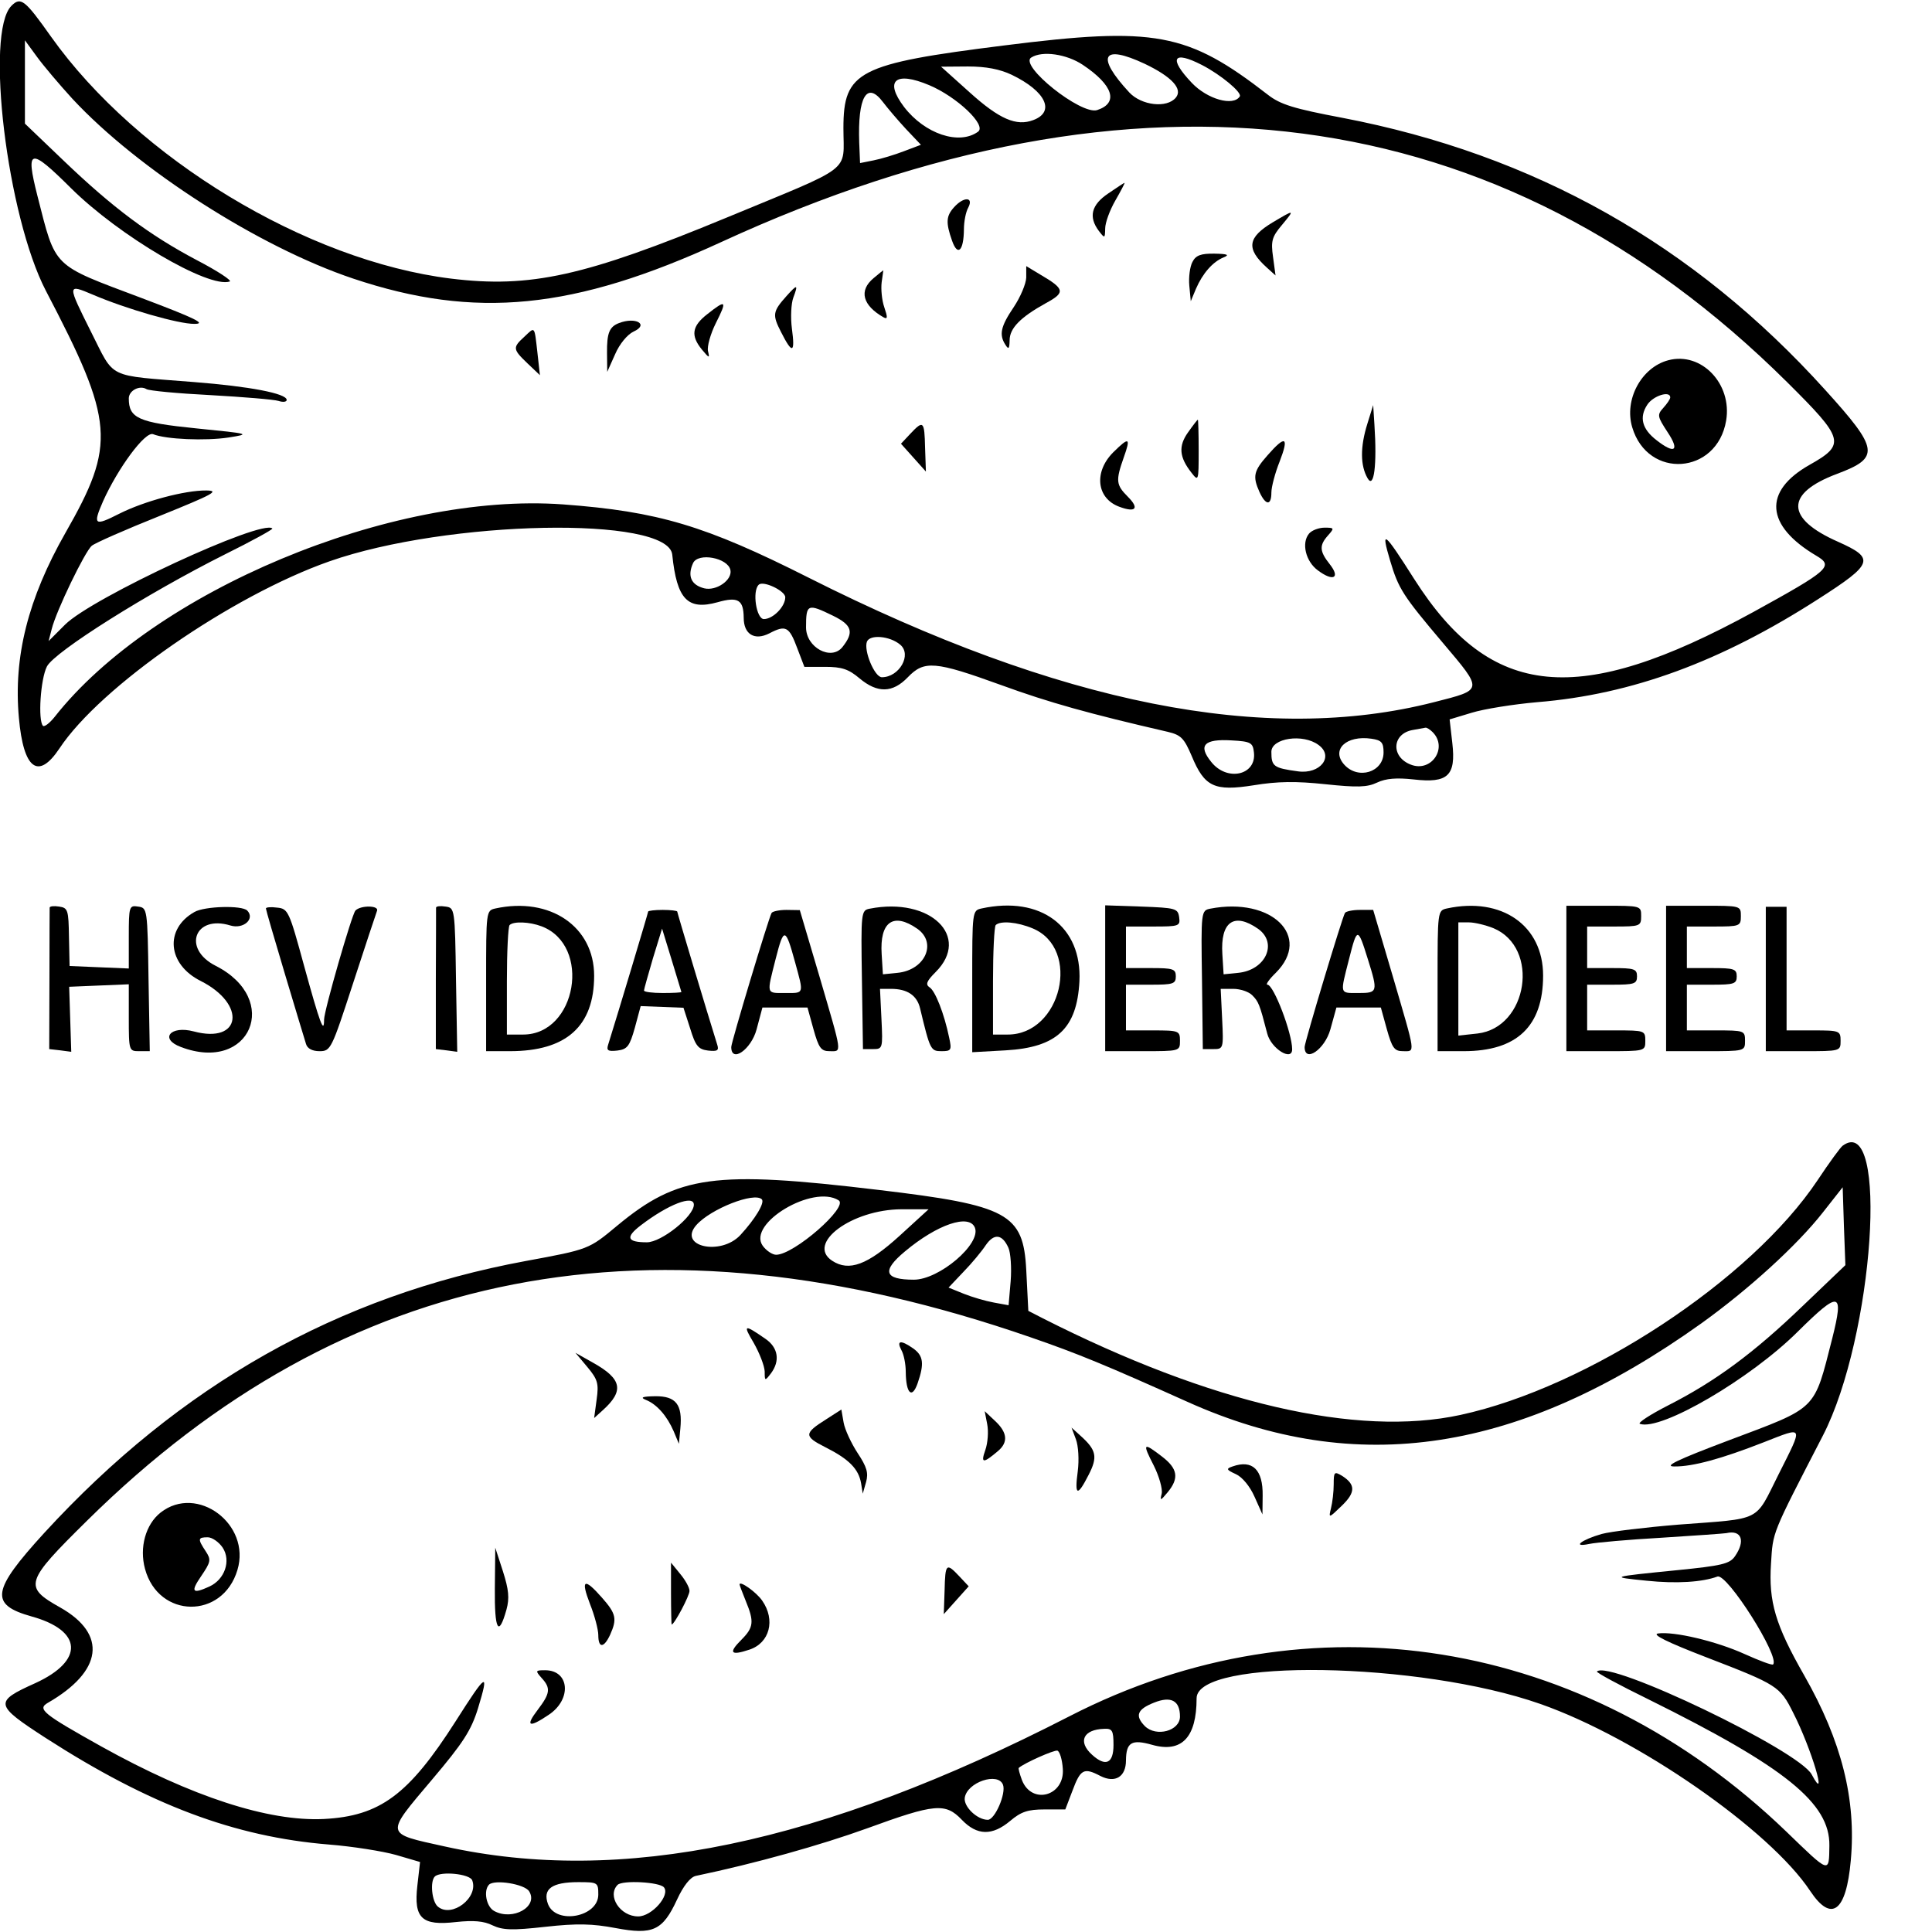 <svg version="1.0" xmlns="http://www.w3.org/2000/svg"
  viewBox="0 0 465 465">
<g transform="translate(0,2190) scale(0.05,-0.05)"
fill="#000000" stroke="none">
<path d="M55 43772 c-128 -128 -21 -1013 166 -1372 330 -631 338 -738 94
-1165 -180 -316 -251 -597 -224 -891 22 -247 93 -300 195 -147 197 298 828
735 1300 901 567 199 1631 220 1650 32 22 -215 74 -269 218 -229 99 28 125 12
126 -75 0 -79 52 -111 123 -75 80 42 96 33 135 -72 l34 -89 100 0 c80 0 113
-11 165 -55 87 -73 160 -71 233 5 79 82 130 78 450 -38 230 -84 425 -138 802
-225 63 -15 78 -31 114 -115 62 -150 109 -172 299 -142 115 19 204 20 345 5
153 -16 201 -15 249 8 42 20 94 24 176 15 165 -19 204 18 186 175 l-13 114
106 32 c58 18 201 41 316 51 455 37 884 195 1352 496 267 171 275 196 96 276
-254 112 -256 233 -5 327 208 78 202 118 -57 404 -633 701 -1401 1133 -2325
1310 -233 44 -298 64 -358 111 -387 300 -542 329 -1271 237 -702 -88 -772
-124 -772 -398 0 -218 57 -174 -561 -430 -684 -283 -946 -341 -1329 -294 -694
86 -1508 579 -1924 1164 -126 178 -146 194 -191 149z m294 -448 c316 -340 898
-713 1351 -865 588 -197 1063 -150 1770 175 2006 924 3753 695 5132 -673 277
-275 284 -300 108 -399 -224 -127 -212 -292 33 -437 85 -50 64 -69 -303 -271
-843 -461 -1263 -421 -1632 158 -148 233 -162 243 -116 88 40 -134 61 -167
253 -394 196 -232 197 -225 -42 -286 -809 -207 -1802 -10 -3010 599 -498 251
-724 319 -1183 353 -827 60 -1971 -418 -2447 -1023 -24 -30 -49 -49 -56 -43
-25 26 -12 226 19 286 37 71 483 352 858 540 129 64 231 120 227 124 -48 47
-868 -333 -998 -463 l-79 -79 15 58 c21 86 160 374 193 401 15 13 163 78 328
144 257 104 289 121 223 122 -103 1 -298 -51 -419 -112 -120 -61 -128 -55 -78
60 72 160 203 338 241 323 61 -25 252 -33 363 -16 108 17 105 18 -156 44 -278
28 -324 49 -324 144 0 38 52 65 85 45 12 -8 151 -21 309 -29 158 -9 305 -21
327 -28 21 -7 39 -5 39 5 0 31 -179 65 -447 86 -425 34 -378 11 -495 242 -115
230 -115 231 8 179 161 -69 414 -142 490 -141 59 0 6 26 -256 125 -433 163
-410 140 -500 492 -58 229 -37 234 162 36 231 -229 662 -483 764 -449 12 4
-59 51 -159 103 -227 120 -404 252 -641 479 l-186 178 0 200 0 201 57 -78 c31
-43 109 -135 172 -204z m4863 164 c147 -98 174 -184 69 -218 -78 -24 -377 215
-317 253 53 34 170 17 248 -35z m298 5 c130 -62 185 -121 150 -163 -43 -52
-165 -38 -224 25 -162 175 -131 234 74 138z m276 -6 c91 -47 193 -132 182
-151 -31 -49 -156 -14 -231 65 -113 119 -91 158 49 86z m-916 -47 c164 -79
211 -178 104 -218 -81 -31 -163 4 -306 133 l-138 124 129 1 c88 0 154 -13 211
-40z m-397 -50 c133 -56 278 -193 235 -224 -91 -66 -256 -11 -356 119 -96 127
-43 174 121 105z m-112 -211 l72 -76 -82 -31 c-44 -17 -110 -37 -146 -44 l-65
-13 -4 98 c-8 221 37 298 114 196 22 -29 72 -88 111 -130z m-845 -2123 c10
-48 -68 -102 -126 -88 -63 16 -82 59 -54 121 24 53 168 26 180 -33z m264 -131
c0 -45 -59 -105 -103 -105 -36 0 -57 134 -25 165 21 22 128 -29 128 -60z m230
-89 c92 -45 102 -79 45 -151 -54 -67 -175 -2 -175 95 0 113 7 116 130 56z
m323 -139 c58 -48 -4 -157 -88 -157 -35 0 -88 128 -72 171 14 36 110 28 160
-14z m2563 -421 c75 -75 -5 -195 -104 -157 -98 37 -92 149 8 167 28 5 55 10
61 11 6 2 22 -8 35 -21z m-236 -98 c0 -95 -122 -133 -189 -59 -65 72 9 143
131 125 48 -7 58 -18 58 -66z m-624 0 c13 -110 -130 -142 -206 -45 -64 79 -34
111 98 103 93 -5 103 -11 108 -58z m311 36 c76 -55 8 -142 -99 -127 -118 16
-128 24 -128 94 0 66 152 89 227 33z"/>
<path d="M5335 42869 c-82 -55 -96 -113 -46 -180 29 -38 30 -37 31 11 0 28 22
88 49 135 27 47 47 85 44 85 -2 0 -37 -23 -78 -51z"/>
<path d="M4593 42803 c-39 -43 -41 -74 -10 -162 27 -77 56 -49 57 55 0 37 9
84 21 105 27 52 -22 53 -68 2z"/>
<path d="M6127 42730 c-122 -73 -130 -127 -29 -218 l42 -38 -12 89 c-11 77 -5
97 42 153 64 77 63 77 -43 14z"/>
<path d="M5740 42539 c-12 -22 -19 -74 -15 -115 l7 -74 25 60 c32 74 81 130
133 151 30 12 19 17 -44 18 -65 1 -90 -8 -106 -40z"/>
<path d="M4940 42464 c-1 -30 -28 -94 -60 -142 -63 -93 -72 -133 -40 -182 15
-24 19 -19 20 22 0 58 52 111 175 179 94 51 91 68 -27 137 l-68 41 0 -55z"/>
<path d="M4205 42461 c-72 -60 -53 -131 49 -189 19 -10 19 1 3 48 -12 34 -17
88 -13 121 5 32 8 59 8 58 -1 0 -22 -17 -47 -38z"/>
<path d="M3786 42375 c-67 -75 -69 -90 -26 -174 54 -107 68 -102 52 17 -7 53
-4 121 7 150 24 64 19 65 -33 7z"/>
<path d="M3405 42288 c-75 -58 -81 -104 -26 -171 35 -42 38 -43 29 -7 -5 22
12 83 38 135 55 109 50 115 -41 43z"/>
<path d="M2980 42245 c-47 -18 -59 -48 -58 -145 l1 -90 38 85 c21 49 59 95 89
109 75 34 11 72 -70 41z"/>
<path d="M2524 42179 c-57 -52 -56 -60 15 -128 l60 -57 -12 108 c-15 132 -11
126 -63 77z"/>
<path d="M8031 42066 c-130 -34 -214 -190 -174 -323 75 -252 408 -228 452 32
30 177 -119 333 -278 291z m9 -179 c0 -8 -15 -30 -33 -50 -31 -34 -29 -42 20
-117 60 -90 35 -108 -53 -39 -70 54 -84 110 -45 170 28 44 111 70 111 36z"/>
<path d="M6582 41760 c-35 -112 -34 -201 1 -262 31 -54 46 64 33 258 l-6 94
-28 -90z"/>
<path d="M5719 41719 c-47 -66 -43 -119 16 -194 34 -44 35 -41 35 105 0 83 -2
150 -4 150 -2 0 -23 -27 -47 -61z"/>
<path d="M4382 41712 l-45 -48 60 -67 60 -67 -4 115 c-3 129 -8 134 -71 67z"/>
<path d="M5358 41622 c-93 -94 -80 -220 29 -261 80 -30 99 -9 42 48 -57 57
-59 77 -20 188 35 98 27 102 -51 25z"/>
<path d="M6102 41609 c-68 -77 -73 -102 -39 -178 30 -65 57 -66 57 -2 0 27 18
95 40 150 46 119 28 128 -58 30z"/>
<path d="M6301 41231 c-37 -45 -16 -133 42 -176 74 -56 111 -38 58 29 -50 63
-51 91 -8 139 31 35 30 37 -17 37 -28 0 -62 -13 -75 -29z"/>
<path d="M239 39431 c0 -6 -1 -162 -1 -346 l-1 -335 53 -6 53 -7 -5 157 -5
156 144 6 143 6 0 -161 c0 -159 1 -161 50 -161 l51 0 -6 345 c-5 341 -6 345
-50 351 -43 7 -45 1 -45 -145 l0 -153 -143 6 -142 6 -3 140 c-2 129 -5 140
-47 146 -25 4 -45 2 -46 -5z"/>
<path d="M936 39410 c-145 -82 -130 -252 30 -332 222 -112 196 -304 -33 -243
-113 30 -167 -36 -62 -75 334 -127 485 230 167 391 -162 82 -101 247 71 194
63 -19 120 32 81 72 -26 26 -205 21 -254 -7z"/>
<path d="M1280 39427 c0 -6 41 -147 91 -314 50 -167 96 -319 102 -338 6 -22
30 -35 65 -35 54 0 58 9 161 325 58 179 111 337 116 351 10 26 -79 27 -104 1
-17 -17 -151 -482 -151 -525 0 -73 -20 -18 -96 258 -72 264 -77 276 -130 281
-29 4 -54 2 -54 -4z"/>
<path d="M2099 39431 c0 -6 0 -162 -1 -346 l0 -335 51 -6 52 -7 -6 347 c-5
342 -6 346 -50 352 -25 4 -45 2 -46 -5z"/>
<path d="M2385 39427 c-45 -10 -45 -13 -45 -348 l0 -339 115 0 c271 0 405 120
405 363 0 237 -212 381 -475 324z m222 -86 c242 -92 169 -521 -89 -521 l-78 0
0 257 c0 141 6 262 13 270 19 19 96 16 154 -6z"/>
<path d="M4187 39426 c-42 -8 -43 -15 -38 -342 l5 -334 48 0 c47 0 48 3 41
145 l-7 145 53 0 c78 0 125 -31 140 -94 48 -200 51 -206 103 -206 47 0 50 5
37 65 -24 116 -67 225 -94 242 -21 14 -15 30 29 74 171 171 -26 362 -317 305z
m229 -97 c96 -68 37 -199 -96 -212 l-70 -7 -6 97 c-10 156 56 203 172 122z"/>
<path d="M4725 39427 c-45 -10 -45 -13 -45 -351 l0 -341 161 9 c246 14 343
105 355 332 13 264 -186 413 -471 351z m246 -96 c235 -98 138 -511 -120 -511
l-71 0 0 257 c0 141 6 262 13 270 23 22 104 15 178 -16z"/>
<path d="M5320 39091 l0 -351 180 0 c179 0 180 0 180 50 0 48 -5 50 -130 50
l-130 0 0 110 0 110 120 0 c107 0 120 4 120 40 0 36 -13 40 -120 40 l-120 0 0
100 0 100 131 0 c125 0 131 2 125 45 -6 42 -17 45 -181 51 l-175 6 0 -351z"/>
<path d="M5826 39426 c-44 -9 -45 -12 -40 -342 l4 -334 50 0 c49 0 50 2 43
145 l-7 145 61 0 c33 0 74 -14 90 -30 31 -31 36 -42 73 -185 18 -72 120 -136
120 -76 0 78 -89 311 -119 311 -10 0 8 26 41 58 174 175 -21 365 -316 308z
m230 -97 c96 -68 37 -199 -96 -212 l-70 -7 -6 97 c-10 156 56 203 172 122z"/>
<path d="M6965 39427 c-45 -10 -45 -13 -45 -348 l0 -339 126 0 c256 0 382 120
382 364 0 241 -199 380 -463 323z m224 -95 c225 -94 166 -479 -77 -507 l-92
-10 0 272 0 273 51 0 c27 0 81 -13 118 -28z"/>
<path d="M7540 39090 l0 -350 190 0 c189 0 190 0 190 50 0 49 -4 50 -140 50
l-140 0 0 110 0 110 120 0 c107 0 120 4 120 40 0 36 -13 40 -120 40 l-120 0 0
100 0 100 130 0 c125 0 130 2 130 50 0 50 -1 50 -180 50 l-180 0 0 -350z"/>
<path d="M8020 39090 l0 -350 190 0 c189 0 190 0 190 50 0 49 -4 50 -140 50
l-140 0 0 110 0 110 120 0 c107 0 120 4 120 40 0 36 -13 40 -120 40 l-120 0 0
100 0 100 130 0 c125 0 130 2 130 50 0 50 -1 50 -180 50 l-180 0 0 -350z"/>
<path d="M8500 39088 l0 -348 180 0 c179 0 180 0 180 50 0 48 -5 50 -130 50
l-130 0 0 298 0 297 -50 0 -50 0 0 -347z"/>
<path d="M3120 39412 c0 -6 -145 -489 -192 -639 -10 -30 -2 -35 44 -30 48 6
59 21 84 110 l28 104 103 -4 103 -4 32 -99 c26 -85 39 -101 86 -107 46 -5 54
0 44 30 -47 150 -192 633 -192 639 0 4 -31 8 -70 8 -38 0 -70 -4 -70 -8z m160
-387 c0 -3 -40 -5 -90 -5 -49 0 -90 5 -90 12 0 6 20 76 43 155 l44 143 46
-150 c25 -83 46 -152 47 -155z"/>
<path d="M3714 39405 c-14 -24 -194 -622 -194 -645 0 -79 96 -12 122 85 l28
105 109 0 108 0 29 -105 c25 -89 36 -105 77 -105 61 0 63 -22 -47 355 l-96
324 -64 1 c-35 0 -68 -7 -72 -15z m113 -236 c43 -157 45 -149 -47 -149 -93 0
-90 -9 -46 165 39 153 47 152 93 -16z"/>
<path d="M6474 39405 c-14 -24 -194 -622 -194 -645 0 -78 97 -12 124 85 l29
105 107 0 107 0 29 -105 c25 -89 36 -105 77 -105 61 0 63 -22 -47 355 l-96
325 -64 0 c-35 0 -68 -7 -72 -15z m110 -221 c50 -159 48 -164 -44 -164 -93 0
-90 -9 -46 164 39 154 42 154 90 0z"/>
<path d="M8870 38285 c-11 -8 -65 -82 -120 -165 -322 -483 -1106 -998 -1720
-1131 -498 -108 -1201 55 -2010 465 l-70 36 -10 197 c-14 271 -87 311 -710
385 -792 95 -966 71 -1259 -172 -137 -114 -136 -114 -440 -170 -904 -167
-1665 -597 -2318 -1309 -254 -278 -264 -345 -61 -402 246 -68 254 -213 18
-321 -200 -90 -197 -104 50 -264 500 -322 909 -476 1364 -513 113 -9 258 -32
322 -50 l116 -34 -13 -114 c-18 -157 21 -194 186 -175 84 9 134 5 176 -16 49
-23 93 -25 254 -7 153 17 227 15 338 -6 180 -34 227 -12 296 137 31 67 64 108
90 114 287 60 601 148 825 229 326 119 377 124 456 41 73 -76 146 -78 233 -5
52 44 85 55 165 55 l100 0 34 89 c39 105 55 114 135 72 71 -36 123 -4 123 75
1 87 27 103 126 75 142 -40 214 35 214 224 0 194 1073 177 1654 -27 466 -163
1105 -606 1300 -901 102 -153 173 -100 195 147 27 294 -44 575 -224 891 -139
243 -172 355 -160 538 10 156 0 133 250 617 245 476 319 1559 95 1395z m-193
-772 c-235 -226 -419 -362 -647 -478 -88 -45 -149 -85 -136 -89 101 -35 532
217 760 444 201 199 223 195 166 -32 -90 -352 -67 -329 -500 -492 -249 -94
-313 -125 -260 -125 89 -1 227 37 429 116 197 77 193 86 72 -155 -116 -231
-74 -210 -481 -241 -159 -13 -326 -33 -370 -45 -98 -28 -146 -66 -60 -48 33 7
191 21 350 30 160 10 299 20 310 22 74 17 93 -38 41 -112 -25 -36 -65 -45
-275 -66 -330 -33 -328 -33 -150 -51 144 -15 268 -7 341 20 46 18 303 -388
268 -423 -5 -5 -66 18 -137 50 -137 62 -340 110 -417 99 -31 -5 47 -43 231
-114 345 -133 356 -140 420 -268 88 -172 170 -449 89 -297 -62 116 -975 554
-1034 496 -4 -5 107 -65 248 -134 660 -327 874 -500 871 -704 -2 -135 4 -137
-207 67 -973 937 -2294 1150 -3450 556 -1201 -617 -2158 -816 -3009 -627 -290
64 -288 52 -60 322 149 176 188 236 221 343 55 181 42 173 -108 -63 -226 -354
-364 -456 -634 -470 -266 -13 -636 107 -1071 349 -281 157 -310 180 -258 210
264 152 288 330 60 459 -178 100 -171 122 129 418 1241 1226 2721 1513 4541
883 229 -79 362 -134 756 -311 816 -367 1600 -247 2474 378 227 163 460 375
584 533 l96 122 6 -187 7 -188 -206 -197z m-5010 514 c16 -16 -32 -95 -103
-172 -95 -102 -303 -55 -212 48 69 78 278 160 315 124z m370 -5 c49 -31 -215
-262 -301 -262 -18 0 -48 20 -65 44 -74 107 243 296 366 218z m-697 -21 c0
-56 -156 -181 -226 -181 -96 0 -105 24 -29 82 132 101 255 148 255 99z m990
-150 c-154 -140 -243 -173 -324 -120 -127 83 94 247 334 248 l130 0 -140 -128z
m363 39 c30 -78 -172 -250 -294 -250 -143 0 -156 42 -43 136 155 130 310 183
337 114z m161 -96 c11 -24 16 -97 11 -161 l-10 -116 -71 13 c-39 7 -104 26
-144 42 l-74 30 72 76 c40 41 88 99 107 128 40 58 79 54 109 -12z m826 -2257
c0 -69 -114 -100 -169 -46 -49 50 -37 81 44 113 82 33 125 10 125 -67z m-320
-137 c0 -89 -38 -106 -103 -47 -70 63 -43 122 58 125 39 2 45 -8 45 -78z
m-244 -114 c10 -132 -150 -176 -197 -54 -11 30 -18 56 -15 58 28 24 170 87
186 83 11 -4 23 -42 26 -87z m-288 -77 c16 -42 -39 -169 -73 -169 -51 0 -117
63 -111 106 11 75 160 125 184 63z m-2555 -460 c32 -83 -98 -183 -165 -127
-29 23 -39 121 -15 145 28 27 168 13 180 -18z m274 -53 c46 -73 -78 -144 -168
-95 -38 20 -53 98 -25 127 27 26 171 3 193 -32z m333 -16 c0 -108 -203 -146
-242 -46 -27 73 18 106 146 106 94 0 96 -2 96 -60z m316 35 c31 -38 -58 -140
-124 -140 -87 0 -151 99 -99 152 24 23 201 14 223 -12z"/>
<path d="M3628 37336 c28 -49 52 -111 53 -138 0 -46 1 -47 30 -9 45 60 35 124
-26 166 -104 72 -110 70 -57 -19z"/>
<path d="M4339 37301 c12 -21 21 -68 21 -105 1 -104 30 -132 57 -55 33 95 28
133 -21 168 -60 42 -82 39 -57 -8z"/>
<path d="M2827 37220 c50 -60 56 -79 45 -157 l-12 -89 42 38 c103 93 92 150
-45 227 l-87 49 57 -68z"/>
<path d="M3110 37061 c52 -21 101 -77 133 -151 l25 -60 7 74 c11 115 -21 156
-121 155 -63 -1 -74 -6 -44 -18z"/>
<path d="M3977 36968 c-108 -68 -108 -82 -3 -135 113 -57 159 -104 171 -173
l8 -50 16 56 c12 44 4 72 -41 140 -30 46 -61 112 -67 146 l-11 63 -73 -47z"/>
<path d="M4752 36945 c7 -35 3 -91 -9 -125 -23 -65 -11 -66 62 -4 49 42 44 89
-15 144 l-50 47 12 -62z"/>
<path d="M5179 36872 c12 -32 16 -99 9 -154 -16 -119 -2 -124 52 -18 45 87 38
120 -39 189 l-43 39 21 -56z"/>
<path d="M5554 36745 c26 -52 43 -113 38 -135 -9 -36 -6 -35 29 7 56 68 48
114 -28 172 -91 70 -95 65 -39 -44z"/>
<path d="M5933 36741 c-32 -11 -30 -16 16 -37 31 -14 68 -59 90 -109 l38 -85
1 90 c2 126 -49 175 -145 141z"/>
<path d="M6420 36655 c0 -36 -6 -87 -13 -115 -12 -49 -11 -49 51 11 68 65 68
103 2 145 -37 22 -40 19 -40 -41z"/>
<path d="M773 36519 c-72 -57 -103 -168 -75 -271 65 -240 374 -244 445 -5 66
220 -194 414 -370 276z m299 -169 c41 -63 10 -153 -64 -187 -83 -38 -92 -26
-39 51 46 68 48 78 21 119 -39 59 -38 67 10 67 21 0 54 -23 72 -50z"/>
<path d="M2382 36154 c-2 -201 18 -238 56 -102 15 55 11 96 -17 184 l-37 114
-2 -196z"/>
<path d="M3230 36129 c0 -82 2 -149 3 -149 13 0 87 140 86 162 0 16 -20 52
-45 82 l-44 54 0 -149z"/>
<path d="M4547 36145 l-4 -115 60 67 60 67 -45 48 c-63 67 -68 62 -71 -67z"/>
<path d="M2840 36079 c22 -55 40 -123 40 -150 0 -64 27 -63 57 2 34 76 29 101
-39 178 -86 98 -104 89 -58 -30z"/>
<path d="M3560 36173 c0 -4 14 -40 30 -80 41 -99 38 -127 -21 -186 -64 -64
-52 -78 38 -48 98 32 127 143 62 236 -28 41 -109 98 -109 78z"/>
<path d="M2607 35723 c45 -49 42 -74 -19 -154 -61 -80 -42 -88 54 -23 111 74
100 214 -18 214 -47 0 -48 -2 -17 -37z"/>
</g>
</svg>

